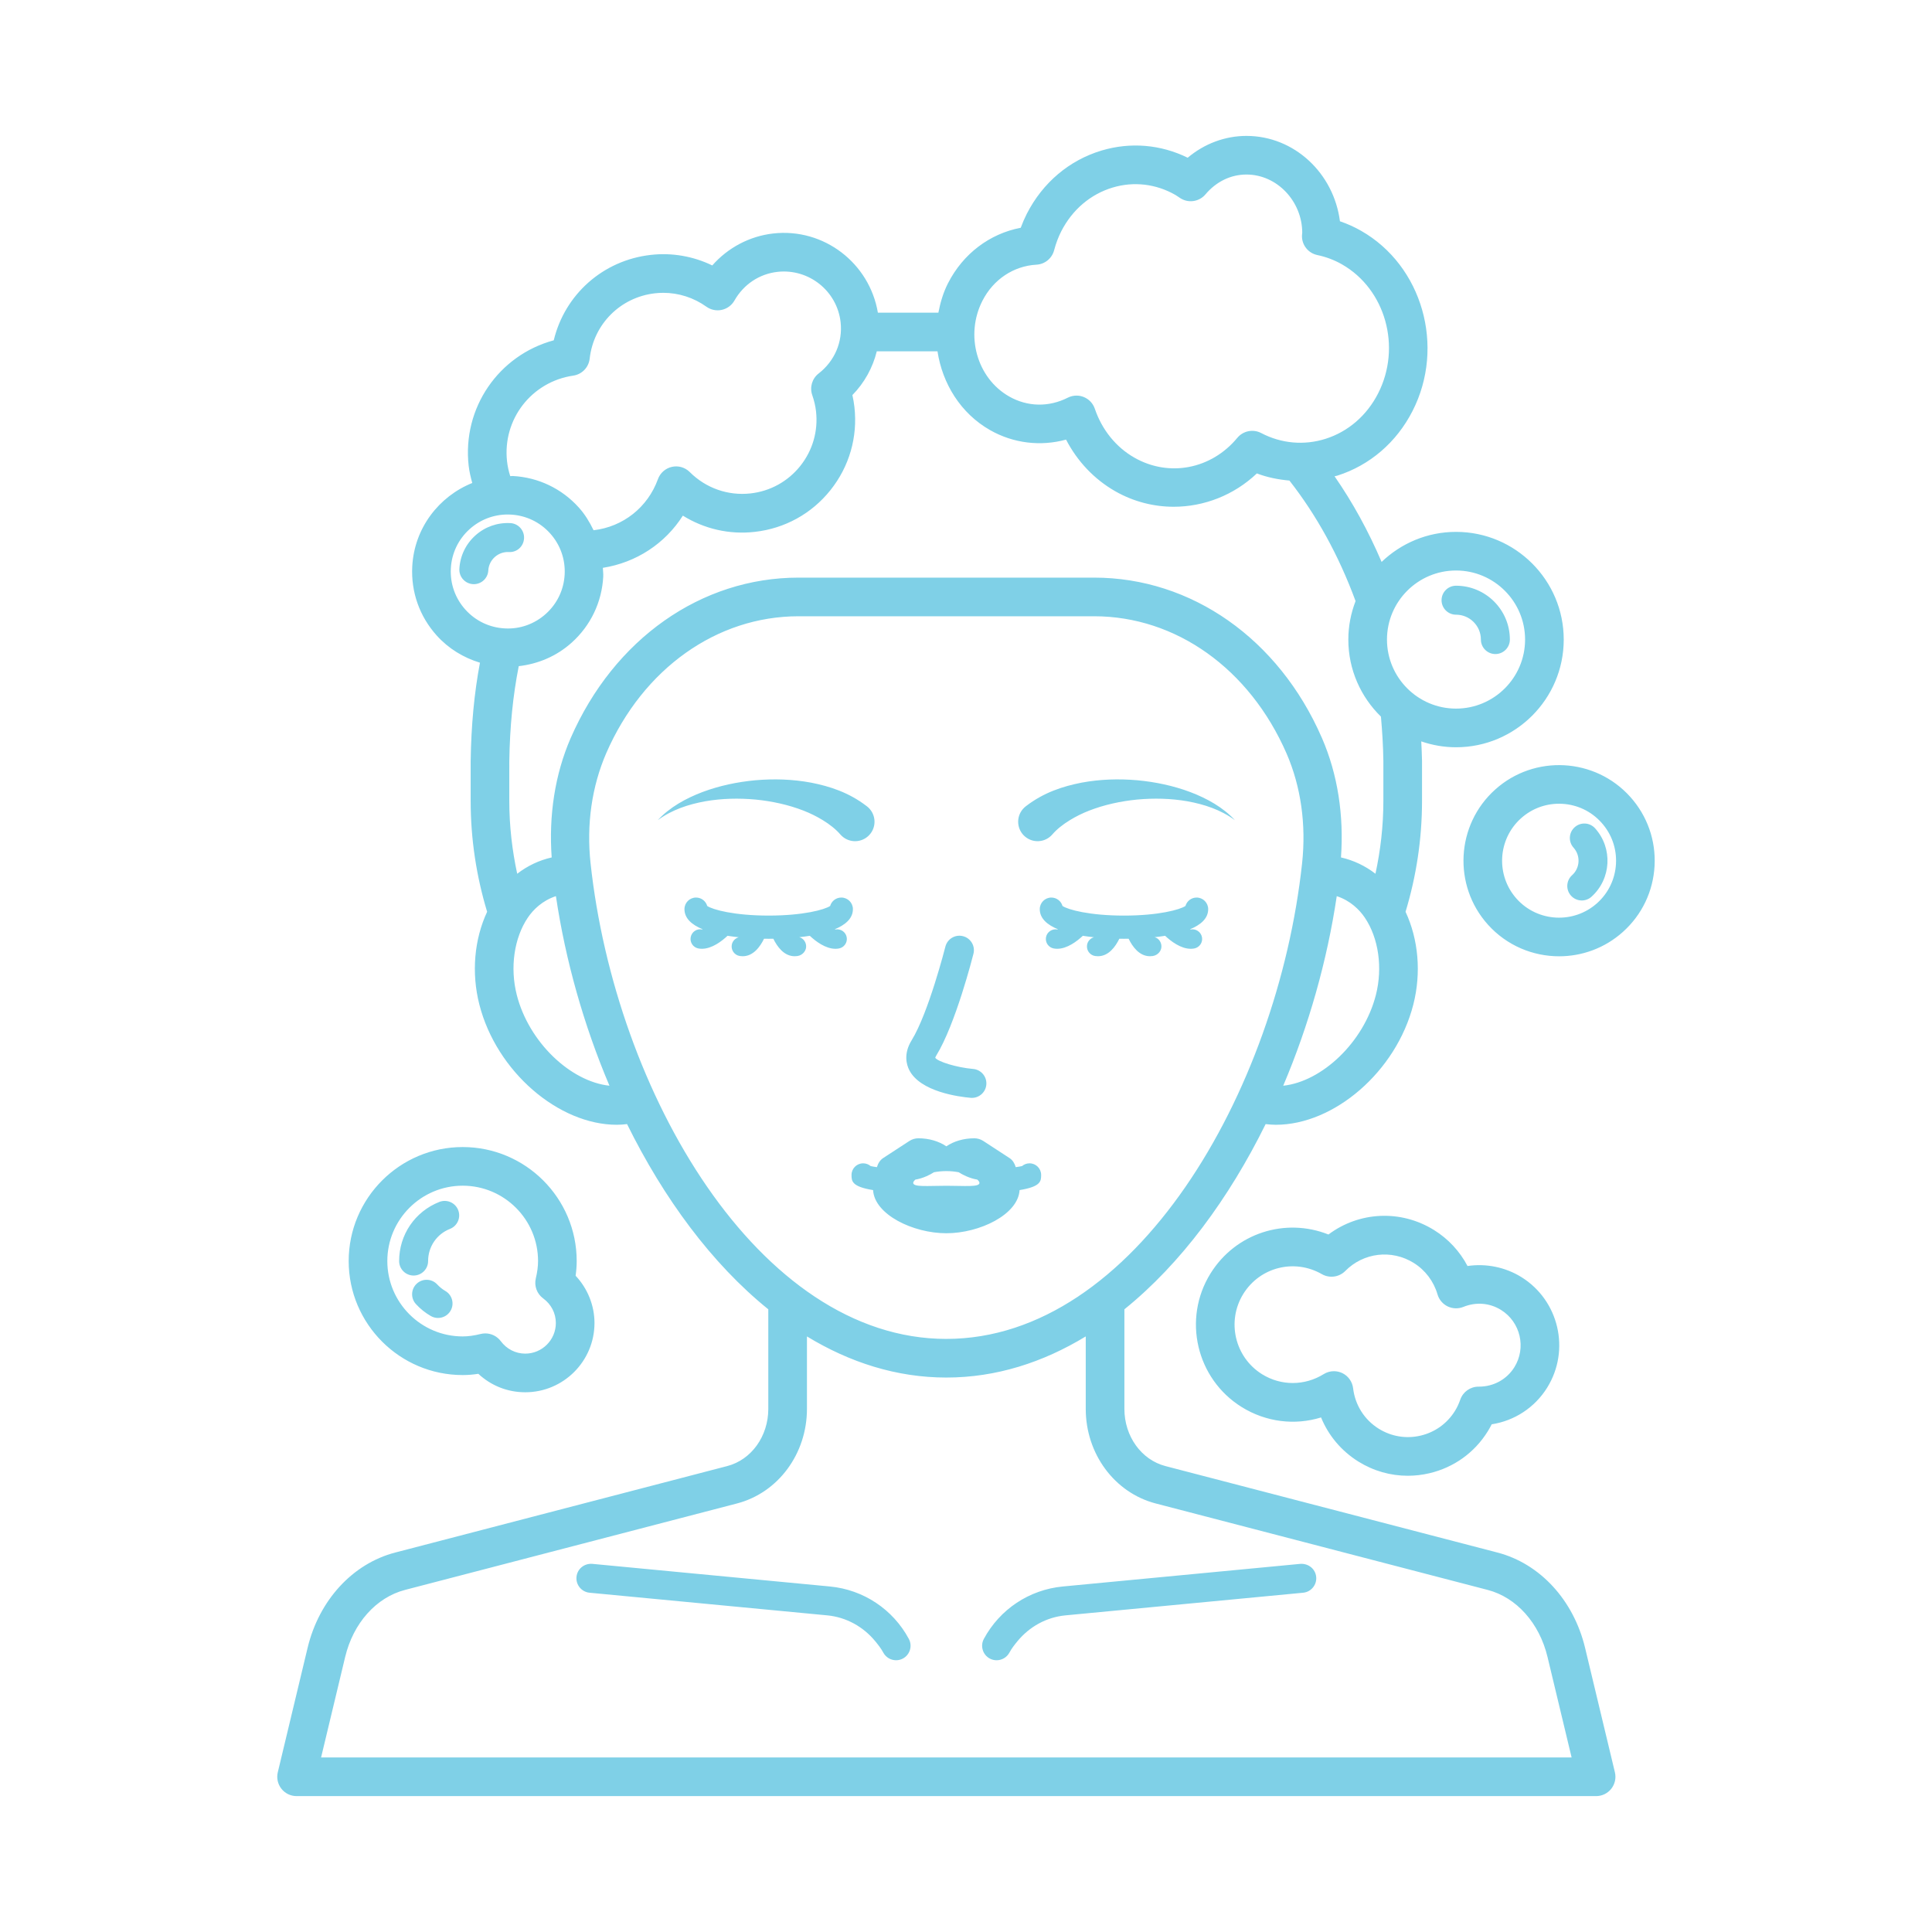 <svg xmlns="http://www.w3.org/2000/svg" viewBox="0 0 1200 1200" version="1.1" height="1200pt" width="1200pt">
 <path fill="#7fd0e7" d="m279.86 814.12c-1.672 2.883-4.695 4.488-7.793 4.488-1.535 0-3.086-0.387-4.508-1.219-3.41-1.969-6.512-4.453-9.211-7.394-3.363-3.644-3.137-9.34 0.52-12.715 3.664-3.363 9.352-3.141 12.723 0.527 1.473 1.594 3.152 2.941 4.992 4.019 4.301 2.484 5.766 7.996 3.277 12.293zm37.129-489.21c-8.086-0.422-15.742 2.297-21.723 7.664-5.984 5.371-9.516 12.758-9.945 20.785-0.266 4.961 3.547 9.203 8.508 9.469 0.164 0.008 0.328 0.012 0.484 0.012 4.754 0 8.727-3.723 8.984-8.52 0.352-6.656 6.176-11.789 12.727-11.43 5.121 0.293 9.203-3.551 9.469-8.508 0.27-4.965-3.539-9.207-8.504-9.473zm-51.082 458.35c0-8.883 5.336-16.734 13.602-19.98 4.621-1.828 6.894-7.055 5.074-11.684-1.82-4.629-7.047-6.856-11.672-5.074-15.188 5.988-25.004 20.402-25.004 36.738 0 4.969 4.031 9 9 9 4.969-0.004 9-4.031 9-9zm638.47-401.46c8.508 0 15.434 6.926 15.434 15.441 0 4.969 4.031 9 9 9s9-4.031 9-9c0-18.441-15-33.441-33.434-33.441-4.969 0-9 4.031-9 9s4.031 9 9 9zm-687.8 401.46c0-39.047 31.766-70.805 70.809-70.805 39.047 0 70.809 31.758 70.809 70.805 0 2.965-0.223 5.988-0.668 9.129 7.441 7.91 11.719 18.434 11.719 29.367 0 23.719-19.297 43.008-43.008 43.008-10.977 0-21.238-4.102-29.129-11.461-3.363 0.516-6.586 0.773-9.727 0.773-39.039 0-70.805-31.773-70.805-70.816zm24 0c0 25.816 21 46.816 46.809 46.816 3.391 0 6.945-0.48 11.18-1.523 0.949-0.234 1.91-0.352 2.863-0.352 3.734 0 7.324 1.746 9.621 4.828 3.668 4.91 9.199 7.734 15.188 7.734 10.484 0 19.008-8.531 19.008-19.008 0-6.059-2.859-11.625-7.852-15.281-3.894-2.848-5.707-7.746-4.594-12.445 0.938-3.961 1.395-7.488 1.395-10.77 0-25.805-21-46.805-46.809-46.805-25.809 0-46.809 21-46.809 46.805zm274.93 202.14-147.62-14.062c-5.012-0.387-9.348 3.164-9.816 8.109-0.477 4.945 3.16 9.34 8.105 9.82l72.719 6.926 74.906 7.137c11.84 1.125 22.387 7.051 29.793 16.023 1.844 2.234 3.641 4.516 5.043 7.121 1.621 3.012 4.731 4.734 7.934 4.734 1.441 0 2.898-0.34 4.254-1.066 4.379-2.356 6.023-7.816 3.668-12.199-9.879-18.371-28.191-30.551-48.98-32.543zm487.54 115.4c0.855 3.574 0.023 7.348-2.25 10.23-2.273 2.883-5.742 4.57-9.422 4.57h-807.16c-3.672 0-7.148-1.688-9.422-4.57-2.273-2.883-3.106-6.656-2.25-10.23l18.496-77.227c7.109-29.66 27.98-52.383 54.469-59.273l206.18-53.695c15.023-3.914 25.516-18.527 25.516-35.531v-61.836c-35.125-28.363-64.957-68.895-87.73-115.04-2.121 0.238-4.254 0.418-6.394 0.418-36.121 0-74.719-33.012-85.348-74.695-5.043-19.789-3.133-40.535 4.832-57.605-6.602-21.82-10.227-44.93-10.227-68.887v-24.664c0.316-22.18 2.219-42.328 5.773-61.152-10.254-3.109-19.578-8.777-26.922-16.953-10.605-11.801-15.98-27.027-15.129-42.871 1.27-23.773 16.504-43.434 37.266-51.797-0.938-3.488-1.816-7.008-2.234-10.703-4.043-36.035 18.715-68.672 52.852-77.918 6.832-28.414 30.539-49.711 60.27-53.047 13.168-1.5 26.379 0.828 38.191 6.547 9.68-11.004 23.172-18.199 37.863-19.852 31.422-3.535 59.781 18.375 64.996 49.195h37.574c1.211-6.242 2.984-12.426 5.992-18.309 9.348-18.305 25.859-30.742 45.16-34.43 1.113-3.027 2.391-5.949 3.797-8.73 9.879-19.32 26.391-33.258 46.488-39.266 17.918-5.336 36.703-3.727 53.414 4.488 10.336-8.707 23.203-13.551 36.504-13.551 29.648 0 54.223 23.129 58.066 53.02 4.547 1.551 8.941 3.527 13.125 5.914 38.062 21.684 52.406 71.898 31.957 111.94-9.949 19.477-26.543 33.734-46.711 40.148-0.566 0.18-1.152 0.227-1.719 0.391 11.148 16.062 20.949 33.84 29.223 53.199 12.023-11.531 28.301-18.668 46.234-18.668 36.879 0 66.891 30.008 66.891 66.891 0 36.887-30.012 66.891-66.891 66.891-7.566 0-14.816-1.324-21.605-3.648 0.172 4.019 0.418 7.957 0.477 12.109v24.832c0 23.961-3.629 47.074-10.23 68.898 7.957 17.066 9.871 37.805 4.828 57.594-10.617 41.684-49.23 74.695-85.348 74.695-2.141 0-4.266-0.18-6.387-0.418-22.773 46.145-52.605 86.676-87.727 115.04v61.84c0 17.004 10.488 31.617 25.512 35.531l206.18 53.695c26.484 6.891 47.355 29.602 54.469 59.273zm-155.36-530.88c-3.293-4.871-8.965-10.547-17.406-13.301-5.941 39.953-17.324 80.227-33.254 117.75 24.109-2.582 50.078-27.031 57.562-56.375 4.324-16.965 1.676-35.387-6.902-48.07zm13.793-172.68c0 23.648 19.242 42.891 42.891 42.891 23.648 0 42.891-19.242 42.891-42.891s-19.242-42.891-42.891-42.891c-23.648 0-42.891 19.242-42.891 42.891zm-234.67-150.98c11.332 6.461 24.609 6.738 36.398 0.758 1.711-0.867 3.574-1.301 5.438-1.301 1.535 0 3.07 0.293 4.523 0.887 3.234 1.32 5.719 3.965 6.844 7.262 4.441 13.109 13.172 23.898 24.598 30.402 21.492 12.246 47.777 7.184 63.914-12.316 3.633-4.371 9.82-5.598 14.824-2.977 12.48 6.551 26.695 7.805 40.008 3.578 14.027-4.453 25.605-14.465 32.613-28.191 14.695-28.773 4.617-64.738-22.465-80.168v-0.008c-4.734-2.695-9.879-4.641-15.281-5.766-5.707-1.191-9.727-6.305-9.539-12.129 0.012-0.434 0.094-1.371 0.164-1.797-0.07-19.406-15.586-36.086-34.652-36.086-9.703 0-18.738 4.371-25.453 12.316-3.914 4.652-10.711 5.633-15.785 2.262l-1.184-0.801c-0.586-0.398-1.16-0.801-1.781-1.152-12.035-6.852-25.793-8.461-38.848-4.559-13.758 4.113-25.113 13.758-31.969 27.172-1.828 3.59-3.328 7.582-4.453 11.828-1.324 5.027-5.742 8.633-10.934 8.922-14.262 0.797-26.824 9.176-33.578 22.418-10.914 21.355-3.465 48.023 16.598 59.445zm-311.87 40.348c0.355 3.16 1.051 6.195 1.973 9.125 0.555 0.016 1.078-0.105 1.637-0.078 15.836 0.852 30.402 7.816 41.004 19.617 3.824 4.254 6.707 9.062 9.121 14.074 18.355-2.121 33.668-14.262 39.984-31.73 1.395-3.859 4.672-6.742 8.672-7.637 4.008-0.902 8.199 0.324 11.098 3.231 10.004 10.004 23.801 14.828 37.754 13.266 12.234-1.371 23.203-7.43 30.887-17.051 7.68-9.629 11.156-21.664 9.785-33.902-0.375-3.309-1.16-6.715-2.352-10.117-1.699-4.863-0.094-10.277 3.981-13.434 9.91-7.676 15.008-19.582 13.637-31.848-2.184-19.418-19.738-33.402-39.172-31.266-11.301 1.27-21.059 7.766-26.766 17.812-1.676 2.957-4.535 5.062-7.852 5.797-3.316 0.727-6.785 0.027-9.562-1.957-7.891-5.641-17.242-8.625-26.785-8.625-1.695 0-3.391 0.094-5.098 0.281-21.496 2.414-38.203 19.117-40.629 40.617-0.609 5.422-4.793 9.742-10.184 10.527-25.984 3.809-44.055 27.215-41.133 53.297zm-1.457 103.7c9.398 0.562 18.516-2.695 25.547-9.012 7.031-6.316 11.184-14.992 11.691-24.441 0.504-9.441-2.695-18.512-9.016-25.547-6.316-7.031-14.992-11.184-24.441-11.691-0.645-0.035-1.289-0.051-1.934-0.051-8.742 0-17.062 3.18-23.613 9.066-7.031 6.316-11.184 14.992-11.691 24.441-0.504 9.441 2.695 18.512 9.016 25.547 6.316 7.027 14.996 11.184 24.441 11.688zm2.852 107.12c0 15.543 1.762 30.664 4.914 45.273 6.375-4.926 13.582-8.352 21.418-10.133-1.871-26.012 1.984-51.516 11.762-74.07 26.941-61.688 81.105-99.727 141.56-99.727h183.59c60.457 0 114.62 38.039 141.35 99.273 0.012 0.008 0.199 0.426 0.199 0.441 9.781 22.539 13.648 48.051 11.777 74.082 7.832 1.785 15.043 5.211 21.418 10.137 3.156-14.609 4.914-29.73 4.914-45.273v-24.664c-0.137-9.637-0.719-18.762-1.512-27.668-12.469-12.156-20.25-29.102-20.25-47.852 0-8.43 1.633-16.469 4.492-23.902-10.5-28.504-24.41-53.582-41.09-74.859-6.859-0.617-13.664-1.934-20.215-4.43-14.285 13.543-32.859 20.695-51.633 20.703-12.41 0-24.914-3.137-36.305-9.621-13.008-7.414-23.578-18.574-30.574-32.09-15.809 4.336-32.742 2.344-47.227-5.918-18.246-10.391-29.574-28.863-32.625-48.91h-37.715c-2.504 10.148-7.652 19.527-15.145 27.176 0.562 2.496 0.988 4.992 1.266 7.473 2.09 18.605-3.195 36.914-14.879 51.547-11.676 14.637-28.359 23.84-46.969 25.926-15.82 1.824-31.484-1.832-44.719-10.074-11.023 17.359-28.941 29.148-49.691 32.422 0.07 1.828 0.34 3.625 0.238 5.473-0.852 15.836-7.816 30.402-19.617 41.004-9.277 8.332-20.715 13.203-32.859 14.594-3.594 18.121-5.562 37.594-5.871 59.188zm62.215 176.93c-15.93-37.52-27.312-77.793-33.254-117.75-8.445 2.754-14.125 8.43-17.418 13.305-8.574 12.684-11.215 31.109-6.887 48.07 7.484 29.352 33.387 53.801 57.559 56.371zm209.24 157.26c116.8 0 205.65-153.4 220.98-295.52 2.578-24.016-0.75-47.555-9.645-68.051 0-0.012-0.047-0.094-0.047-0.105-22.992-52.652-68.73-85.172-119.5-85.172h-183.59c-50.766 0-96.504 32.523-119.37 84.879-9.07 20.914-12.402 44.445-9.816 68.445 15.324 142.13 104.16 295.53 220.98 295.53zm388.37 259.98-14.965-62.426c-5.039-21.035-19.277-36.996-37.172-41.648l-206.18-53.695c-25.594-6.668-43.465-30.832-43.465-58.758v-44.992c-26.633 16.18-55.695 25.539-86.582 25.539-30.891 0-59.953-9.355-86.582-25.535v44.988c0 27.926-17.879 52.09-43.473 58.758l-206.18 53.695c-17.895 4.652-32.141 20.613-37.172 41.648l-14.957 62.426zm-232.92-534.11c-3.293 0-6.07 2.207-6.926 5.223-3.352 2.293-16.711 5.977-38.191 5.977-21.469 0-34.828-3.684-38.18-5.977-0.855-3.012-3.633-5.223-6.926-5.223-3.973 0-7.195 3.223-7.195 7.203 0 5.824 4.711 9.785 11.34 12.516-0.137 0.008-0.348 0.129-0.465 0.105-3.211-0.578-6.387 1.527-6.996 4.797-0.609 3.258 1.535 6.391 4.793 7.004 0.715 0.129 1.43 0.195 2.144 0.195 6.211 0 12.305-4.66 15.934-8.066 2.316 0.367 4.629 0.664 6.902 0.898-2.184 0.629-3.922 2.43-4.285 4.836-0.492 3.273 1.758 6.328 5.039 6.828 0.598 0.086 1.172 0.129 1.734 0.129 6.637 0 10.875-5.938 13.277-10.863 1.066 0.016 2.051 0.023 2.883 0.023 0.836 0 1.816-0.008 2.887-0.027 2.398 4.93 6.637 10.867 13.273 10.867 0.562 0 1.137-0.043 1.734-0.129 3.281-0.496 5.812-3.519 5.32-6.801-0.367-2.449-2.004-4.328-4.191-4.902 2.156-0.23 4.348-0.512 6.539-0.859 3.629 3.406 9.723 8.07 15.934 8.07 0.715 0 1.43-0.066 2.144-0.195 3.258-0.609 5.426-3.742 4.816-7.004-0.609-3.266-3.773-5.402-6.973-4.805-0.035 0.008-0.059 0.008-0.082 0.008-0.094 0-0.273-0.105-0.387-0.125 6.606-2.731 11.297-6.688 11.297-12.496 0-3.984-3.223-7.207-7.195-7.207zm147.49 206.53c8.848 5.496 15.984 13.207 20.777 22.324 11.473-1.688 23.426 0.668 33.445 6.879 23.344 14.496 30.539 45.281 16.055 68.625v0.012c-7.734 12.422-20.262 20.59-34.477 22.805-0.773 1.523-1.594 2.988-2.461 4.383-8.203 13.219-21.082 22.465-36.258 26.016-4.453 1.043-8.941 1.559-13.406 1.559-10.746 0-21.305-2.988-30.656-8.801-10.594-6.586-18.621-16.184-23.203-27.422-16.348 5.062-34.23 2.894-49.289-6.445-28.207-17.531-36.902-54.738-19.395-82.957 15.633-25.195 46.512-34.875 73.266-24.223 19.02-14.242 44.859-15.648 65.602-2.754zm2.144 39.961c-2.379-8.168-7.641-15.117-14.801-19.57-13.711-8.508-31.184-6.434-42.504 5.027-3.82 3.867-9.809 4.652-14.508 1.969-17.027-9.785-38.461-4.418-48.809 12.246-10.535 16.98-5.297 39.363 11.66 49.91 11.789 7.312 26.449 7.266 38.285-0.082 1.922-1.195 4.125-1.805 6.328-1.805 1.781 0 3.551 0.398 5.203 1.184 3.703 1.781 6.234 5.332 6.715 9.41 1.23 10.453 7.055 19.629 15.961 25.16 7.793 4.84 17.039 6.352 25.934 4.266 8.941-2.086 16.512-7.535 21.352-15.328 1.324-2.121 2.402-4.418 3.316-7.031 1.676-4.828 6.223-8.062 11.332-8.062h0.293c9.059 0 17.262-4.5 21.984-12.082 7.512-12.105 3.773-28.066-8.32-35.578-7.031-4.371-15.551-5.051-23.379-1.863-3.164 1.266-6.68 1.148-9.75-0.316-3.059-1.492-5.344-4.195-6.293-7.453zm134.81-266.2c-0.855 15.844-7.816 30.41-19.629 41.016-11.32 10.172-25.512 15.176-39.656 15.176-16.289 0-32.508-6.633-44.227-19.672-21.879-24.367-19.852-61.996 4.5-83.879 24.352-21.902 61.992-19.875 83.883 4.488 10.605 11.805 15.973 27.035 15.129 42.871zm-23.965-1.281c0.504-9.441-2.695-18.512-9.023-25.543-6.316-7.039-15-11.191-24.434-11.695-0.656-0.035-1.301-0.051-1.945-0.051-8.73 0-17.062 3.18-23.613 9.07-14.508 13.039-15.715 35.461-2.672 49.984 13.031 14.52 35.473 15.703 49.992 2.672 7.031-6.316 11.18-15 11.695-24.438zm-25.664-22.688c-3.703 3.324-4.008 9.012-0.68 12.707 4.453 4.961 4.043 12.633-0.926 17.09-3.691 3.324-3.996 9.012-0.668 12.707 1.781 1.977 4.231 2.984 6.691 2.984 2.144 0 4.301-0.762 6.023-2.309 12.328-11.09 13.348-30.16 2.262-42.496-3.328-3.719-9.012-4-12.703-0.684zm-170.36 457.53-147.62 14.062c-20.789 1.992-39.094 14.168-48.98 32.543-2.356 4.383-0.707 9.844 3.664 12.199 1.359 0.727 2.824 1.066 4.254 1.066 3.211 0 6.316-1.723 7.945-4.734 1.398-2.606 3.199-4.891 5.039-7.121 7.402-8.973 17.945-14.895 29.789-16.023l74.906-7.137 72.715-6.926c4.945-0.48 8.578-4.875 8.109-9.82-0.469-4.93-4.758-8.434-9.82-8.109zm-219.91-205.35c-20.742 0-44.668-11.656-45.492-26.805-13.309-2.144-13.387-5.625-13.387-9.43 0-3.973 3.223-7.195 7.203-7.195 1.773 0 3.398 0.633 4.652 1.699 0.855 0.219 2.258 0.449 3.91 0.68 0.691-2.266 1.871-4.352 3.906-5.672l16.277-10.605c1.652-1.078 3.59-1.652 5.566-1.652 6.703 0 12.758 1.863 17.371 4.981 4.609-3.117 10.664-4.981 17.367-4.981 1.98 0 3.914 0.574 5.574 1.652l16.266 10.605c2.039 1.32 3.215 3.406 3.902 5.672 1.66-0.23 3.066-0.461 3.926-0.68 1.254-1.066 2.883-1.699 4.652-1.699 3.973 0 7.195 3.223 7.195 7.195 0 3.805-0.078 7.285-13.395 9.43-0.828 15.152-24.758 26.805-45.496 26.805zm20.574-31.277c0-0.617-0.516-1.32-1.352-2.047-2.019-0.328-4.379-0.984-6.949-2.113-1.711-0.75-3.238-1.594-4.613-2.461-2.371-0.434-4.949-0.707-7.66-0.707s-5.289 0.273-7.66 0.707c-1.379 0.867-2.902 1.711-4.613 2.461-2.574 1.129-4.93 1.785-6.949 2.113-0.832 0.727-1.352 1.43-1.352 2.047 0 2.762 9.211 1.785 20.574 1.785 11.363-0.004 20.574 0.977 20.574-1.785zm-5.481-52.84c0.27 0.023 0.535 0.035 0.797 0.035 4.617 0 8.543-3.527 8.953-8.215 0.434-4.957-3.231-9.316-8.18-9.75-10.359-0.902-22.074-4.594-23.543-6.949 0 0 0.059-0.457 0.645-1.406 11.965-19.406 22.641-61.422 23.086-63.203 1.219-4.816-1.703-9.707-6.519-10.922-4.832-1.219-9.715 1.711-10.926 6.519-0.105 0.41-10.449 41.109-20.957 58.16-5.164 8.379-3.16 15.152-1.5 18.445 6.797 13.535 30.914 16.652 38.145 17.285zm50.762-163.6c2.789-3.246 6.57-6.215 10.848-8.84 3.731-2.289 7.828-4.328 12.102-5.977 9.254-3.598 19.363-5.805 29.688-6.836 10.332-0.949 20.902-0.742 31.305 1.078 10.348 1.875 20.699 5.242 29.453 11.73 0.004 0.004 0.008 0.004 0.012 0.008-7.426-8.02-17.457-13.582-27.863-17.516-10.48-3.926-21.594-6.254-32.895-7.301-11.312-0.961-22.895-0.672-34.516 1.5-11.582 2.273-23.379 6.066-34.363 14.48l-0.324 0.246c-0.629 0.484-1.223 1.047-1.766 1.676-4.348 5.062-3.773 12.691 1.285 17.039 5.055 4.344 12.684 3.766 17.035-1.289zm-123.88 46.41c0-3.981-3.223-7.203-7.203-7.203-3.293 0-6.066 2.207-6.926 5.223-3.359 2.293-16.711 5.977-38.184 5.977-21.477 0-34.828-3.684-38.184-5.977-0.859-3.012-3.633-5.223-6.926-5.223-3.981 0-7.203 3.223-7.203 7.203 0 5.816 4.699 9.773 11.316 12.508-0.105 0.02-0.281 0.121-0.371 0.121-0.023 0-0.047 0-0.078-0.008-3.273-0.645-6.391 1.543-6.996 4.805-0.605 3.258 1.547 6.387 4.805 6.996 0.715 0.129 1.43 0.195 2.144 0.195 6.211 0 12.305-4.66 15.934-8.066 2.332 0.371 4.66 0.668 6.949 0.906-2.191 0.633-3.969 2.426-4.332 4.832-0.492 3.273 1.766 6.328 5.047 6.828 0.59 0.086 1.172 0.129 1.734 0.129 6.633 0 10.871-5.938 13.273-10.867 1.07 0.016 2.051 0.027 2.887 0.027 0.832 0 1.816-0.008 2.887-0.027 2.402 4.93 6.641 10.867 13.273 10.867 0.562 0 1.141-0.043 1.734-0.129 3.281-0.496 5.812-3.527 5.32-6.801-0.371-2.457-2.051-4.324-4.227-4.898 2.164-0.23 4.359-0.512 6.559-0.859 3.633 3.402 9.73 8.066 15.941 8.066 0.715 0 1.434-0.066 2.144-0.195 3.258-0.609 5.43-3.742 4.824-7.004-0.605-3.258-3.738-5.379-6.981-4.805-0.105 0.016-0.324-0.105-0.453-0.121 6.602-2.734 11.289-6.691 11.289-12.5zm-60.469-68.066c10.324 1.031 20.43 3.238 29.688 6.836 4.273 1.652 8.371 3.688 12.102 5.977 4.281 2.629 8.059 5.594 10.852 8.84 0.523 0.598 1.156 1.207 1.816 1.711 5.297 4.059 12.879 3.051 16.938-2.242 4.059-5.297 3.051-12.879-2.246-16.941l-0.273-0.203c-10.984-8.414-22.785-12.203-34.363-14.48-11.625-2.172-23.207-2.461-34.516-1.5-11.301 1.047-22.414 3.375-32.898 7.301-10.406 3.93-20.438 9.492-27.859 17.516 8.758-6.488 19.117-9.859 29.461-11.734 10.398-1.824 20.969-2.027 31.301-1.078z"></path>
</svg>

